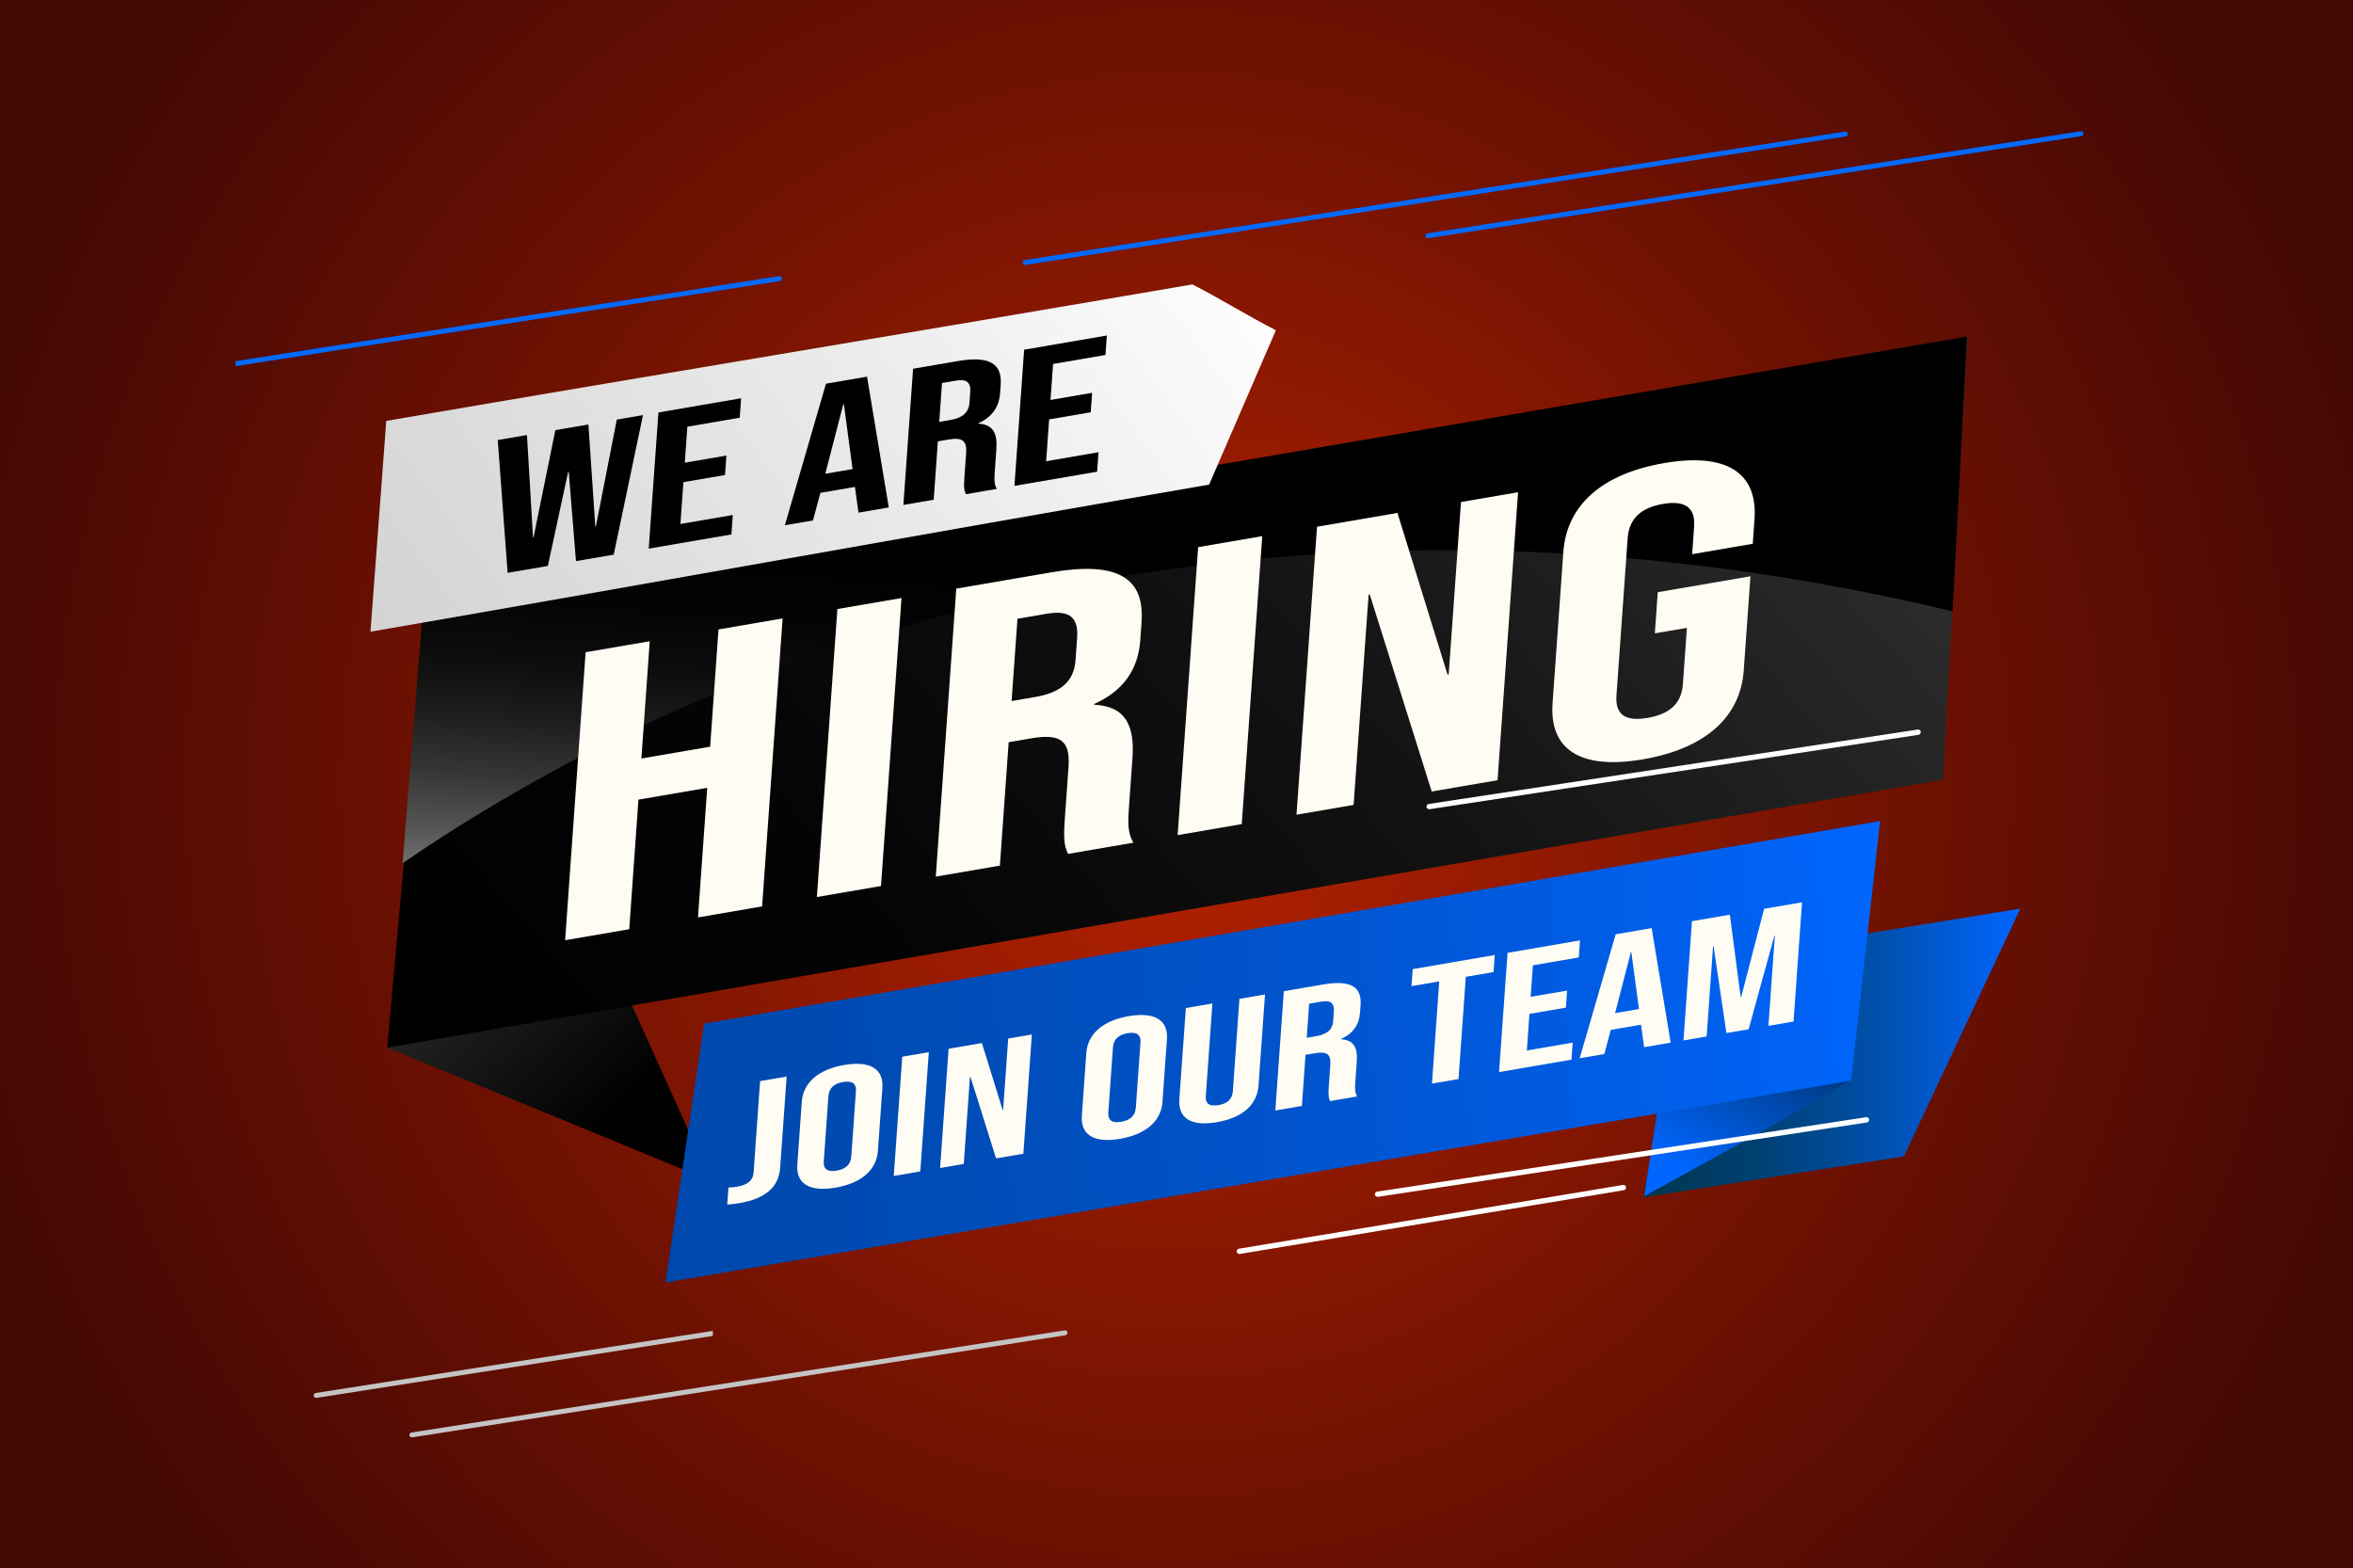 <?xml version="1.0" encoding="UTF-8"?><svg xmlns="http://www.w3.org/2000/svg" xmlns:xlink="http://www.w3.org/1999/xlink" viewBox="0 0 3374.61 2249"><rect x="0" y="0" width="3374.61" height="2249" fill="#808080" stroke="none"/><defs><style>.cls-1{fill:url(#linear-gradient);}.cls-1,.cls-2,.cls-3,.cls-4,.cls-5,.cls-6,.cls-7,.cls-8,.cls-9,.cls-10,.cls-11,.cls-12,.cls-13,.cls-14{stroke-width:0px;}.cls-2{fill:#000;}.cls-3{fill:url(#linear-gradient-6);}.cls-4{fill:#c4c4c4;}.cls-15{isolation:isolate;}.cls-5{fill:url(#linear-gradient-3);mix-blend-mode:screen;}.cls-6{fill:#fffdf3;}.cls-7{fill:url(#linear-gradient-5);}.cls-8{fill:url(#linear-gradient-2);}.cls-9{fill:url(#linear-gradient-7);}.cls-10{fill:url(#radial-gradient);}.cls-11{fill:#006aff;}.cls-12{fill:url(#linear-gradient-8);}.cls-13{fill:#fff;}.cls-14{fill:url(#linear-gradient-4);}</style><radialGradient id="radial-gradient" cx="1687.3" cy="1124.5" fx="1687.3" fy="1124.5" r="1784.82" gradientUnits="userSpaceOnUse"><stop offset="0" stop-color="#b62200"/><stop offset=".6" stop-color="#6d1102"/><stop offset="1" stop-color="#430804"/></radialGradient><linearGradient id="linear-gradient" x1="969.8" y1="1551.58" x2="302.67" y2="751.03" gradientTransform="translate(-223.75 -10.61) skewX(7.44)" gradientUnits="userSpaceOnUse"><stop offset="0" stop-color="#000"/><stop offset=".32" stop-color="#282828"/><stop offset=".58" stop-color="#434343"/><stop offset=".73" stop-color="#4d4d4d"/><stop offset=".81" stop-color="#515151"/><stop offset="1" stop-color="#575757"/></linearGradient><linearGradient id="linear-gradient-2" x1="809.68" y1="1585.7" x2="3332.81" y2="51.96" gradientTransform="translate(-455.11 86.2) rotate(-2.67) scale(1.11 1.01) skewX(6.64)" gradientUnits="userSpaceOnUse"><stop offset="0" stop-color="#000"/><stop offset=".2" stop-color="#040404"/><stop offset=".42" stop-color="#111"/><stop offset=".65" stop-color="#272727"/><stop offset=".89" stop-color="#454545"/><stop offset="1" stop-color="#575757"/></linearGradient><linearGradient id="linear-gradient-3" x1="1804.31" y1="817.33" x2="1729.98" y2="1365.5" gradientTransform="translate(-456.58 70.29) rotate(-2.27) scale(1.12 1.01) skewX(6.61)" gradientUnits="userSpaceOnUse"><stop offset="0" stop-color="#000"/><stop offset=".21" stop-color="#030303"/><stop offset=".39" stop-color="#0d0d0d"/><stop offset=".54" stop-color="#1e1e1e"/><stop offset=".69" stop-color="#363636"/><stop offset=".84" stop-color="#555"/><stop offset=".97" stop-color="#7a7a7a"/><stop offset="1" stop-color="#828282"/></linearGradient><linearGradient id="linear-gradient-4" x1="937.97" y1="1583.17" x2="341.62" y2="867.56" xlink:href="#linear-gradient"/><linearGradient id="linear-gradient-5" x1="2356.61" y1="1510.19" x2="2897.42" y2="1510.19" gradientUnits="userSpaceOnUse"><stop offset="0" stop-color="#003852"/><stop offset=".11" stop-color="#003a5a"/><stop offset=".29" stop-color="#004071"/><stop offset=".52" stop-color="#004a97"/><stop offset=".77" stop-color="#0058cb"/><stop offset="1" stop-color="#06f"/></linearGradient><linearGradient id="linear-gradient-6" x1="1387.87" y1="1500.82" x2="1160.49" y2="1227.97" gradientTransform="translate(3352.58 -289.78) rotate(71.51) skewX(7.44)" gradientUnits="userSpaceOnUse"><stop offset="0" stop-color="#06f"/><stop offset=".74" stop-color="#002e62"/><stop offset="1" stop-color="#001b2a"/></linearGradient><linearGradient id="linear-gradient-7" x1="940.59" y1="1506.1" x2="2769.4" y2="1506.1" gradientTransform="translate(-150.26 14.49) rotate(-.37) scale(.99 1) skewX(5.21)" gradientUnits="userSpaceOnUse"><stop offset="0" stop-color="#0048ac"/><stop offset=".19" stop-color="#004bb4"/><stop offset=".5" stop-color="#0053cb"/><stop offset=".88" stop-color="#0061f1"/><stop offset="1" stop-color="#06f"/></linearGradient><linearGradient id="linear-gradient-8" x1="3963.74" y1="1464.24" x2="2370.43" y2="2207.79" gradientTransform="translate(4743.34 2478.38) rotate(179.35) skewX(14.49)" gradientUnits="userSpaceOnUse"><stop offset="0" stop-color="#ccc"/><stop offset=".67" stop-color="#ededed"/><stop offset="1" stop-color="#fff"/></linearGradient></defs><g class="cls-15"><g id="Layer_1"><rect class="cls-10" width="3374.61" height="2249"/><path class="cls-1" d="M653.14,880.41c74.05,164.22,148.11,328.43,222.16,492.65,2.91,6.46,5.83,12.92,8.74,19.38,45.3,100.46,90.6,200.92,135.91,301.38-154.32-63.55-308.64-127.1-462.96-190.64,32.05-207.59,64.1-415.18,96.16-622.77Z"/><polygon class="cls-8" points="555.39 1502.49 612.25 869.02 2821.7 482.87 2786.59 1118.27 555.39 1502.49"/><path class="cls-5" d="M2800.36,876.82c6.87-131.38,13.75-262.77,20.62-394.15-737.83,126.39-1475.66,252.78-2213.49,379.17-10.01,125.34-20.03,250.69-30.04,376.03,188.64-128.83,487.97-295.31,898-385.12,561.04-122.88,1052.26-41.54,1324.91,24.07Z"/><path class="cls-14" d="M946.87,1546.06c-4.98,35.63-12.17,71.02-19.13,106.42,27.47,11.31,54.95,22.63,82.42,33.94-21.1-46.79-42.2-93.57-63.3-140.36Z"/><polygon class="cls-7" points="2421.5 1380.39 2897.42 1303.14 2730.54 1658.53 2356.61 1717.24 2421.5 1380.39"/><path class="cls-3" d="M2654.89,1548.63c-85.05,51.18-193.22,109.89-296.7,167.03,14.16-93.5,28.33-187,42.49-280.5,92.98-13.68,161.23,127.15,254.2,113.47Z"/><polygon class="cls-9" points="954.45 1839.35 1009.84 1468.05 2696.42 1177.55 2654.97 1549.81 954.45 1839.35"/><path class="cls-11" d="M1470.3,380.01c-1.72,0-3.23-1.25-3.51-2.99-.3-1.94,1.02-3.75,2.96-4.06l1176.24-184.26c1.92-.28,3.76,1.02,4.07,2.95.3,1.94-1.02,3.75-2.96,4.06l-1176.24,184.26c-.19.03-.37.04-.56.04Z"/><path class="cls-11" d="M2047.84,341.71c-1.72,0-3.23-1.25-3.51-3-.3-1.93,1.02-3.74,2.96-4.05l936.72-146.46c1.93-.3,3.76,1.02,4.07,2.95.3,1.93-1.02,3.74-2.96,4.05l-936.72,146.46c-.19.03-.37.04-.56.04Z"/><path class="cls-11" d="M1121.5,399.03c.28,1.91-1.07,3.76-2.99,4.04l-780.94,122.11v-7.16l779.87-121.97c1.78-.28,3.7.99,4.06,2.98Z"/><path class="cls-4" d="M590.68,2061.54c-1.72,0-3.23-1.25-3.51-3-.3-1.93,1.02-3.74,2.96-4.05l936.72-146.46c1.95-.29,3.76,1.02,4.07,2.95.3,1.93-1.02,3.75-2.96,4.05l-936.72,146.46c-.19.03-.37.04-.56.04Z"/><path class="cls-4" d="M1022.39,1908.73v7.23l-568.44,88.87h-.5c-1.78,0-3.27-1.21-3.56-2.98-.28-1.91,1.07-3.76,2.99-4.04l569.5-89.08Z"/><path class="cls-13" d="M1975.72,1716.57c-1.86,0-3.49-1.35-3.78-3.24-.32-2.08,1.11-4.02,3.2-4.34l701.17-106.68c2.14-.31,4.04,1.11,4.36,3.19.32,2.08-1.11,4.02-3.2,4.34l-701.17,106.68c-.2.03-.39.05-.58.05Z"/><path class="cls-13" d="M2049.7,1160.61c-1.86,0-3.49-1.35-3.78-3.24-.32-2.08,1.11-4.02,3.2-4.34l701.17-106.68c2.11-.31,4.04,1.11,4.36,3.19.32,2.08-1.11,4.02-3.2,4.34l-701.17,106.68c-.2.03-.39.04-.58.04Z"/><path class="cls-13" d="M1777.48,1798.48c-1.84,0-3.46-1.32-3.77-3.19-.35-2.08,1.06-4.04,3.15-4.38l550.74-91.44c2.08-.35,4.06,1.05,4.4,3.13.35,2.08-1.06,4.04-3.15,4.38l-550.74,91.44c-.21.04-.42.05-.63.05Z"/><path class="cls-12" d="M553.99,603.65c435.73-74.69,720.48-121.05,1156.21-195.74,39.81,20.48,79.81,45.31,119.62,65.79-33.14,77.13-62.55,144.16-95.7,221.3-449.95,77.86-752.85,133.14-1202.81,211l22.67-302.35Z"/><path class="cls-2" d="M713.86,631.09l41.9-7.19,8.67,146.78.79-.14,31.25-153.63,47.43-8.14,9.86,146.58.79-.13,30.06-153.43,37.55-6.44-41.97,200.12-54.15,9.29-10.38-128.3-.79.13-29.15,135.08-57.71,9.9-14.15-190.49Z"/><path class="cls-2" d="M944.3,591.55l118.58-20.35-1.99,27.9-75.1,12.89-3.68,51.62,59.68-10.24-1.99,27.9-59.68,10.24-4.27,59.99,75.1-12.89-1.99,27.9-118.58,20.35,13.91-195.31Z"/><path class="cls-2" d="M1184.61,550.31l58.9-10.11,31.15,187.57-43.48,7.46-5.14-37.43-.04.56-49.41,8.48-10.63,39.58-40.32,6.92,58.97-203.04ZM1222.74,672.75l-12.49-93.22-.79.14-25.85,99.8,39.13-6.72Z"/><path class="cls-2" d="M1309.51,528.87l64.43-11.06c45.06-7.73,63.38,3.73,61.23,33.86l-.85,12c-1.43,20.09-11.44,34.48-31.2,43.38l-.04.56c21.4,1.01,27.48,14.3,25.91,36.34l-2.44,34.32c-.68,9.49-.78,16.39,3.05,22.9l-44.27,7.6c-2.02-4.61-3.38-7.41-2.24-23.32l2.54-35.71c1.29-18.14-5.8-22.7-25.56-19.31l-15.02,2.58-5.96,83.7-43.48,7.46,13.91-195.31ZM1362.84,602.4c16.21-2.78,26.44-9.5,27.56-25.12l1.07-15.07c.99-13.95-5.29-18.93-20.7-16.29l-19.76,3.39-3.97,55.8,15.81-2.71Z"/><path class="cls-2" d="M1468.8,501.54l118.59-20.35-1.99,27.9-75.1,12.89-3.68,51.62,59.68-10.24-1.99,27.9-59.68,10.24-4.27,59.99,75.1-12.89-1.99,27.9-118.59,20.35,13.91-195.31Z"/><path class="cls-6" d="M839.9,935.45l91.94-15.78-11.98,168.16,98.63-16.93,11.98-168.16,91.94-15.78-29.42,413.02-91.94,15.78,13.24-185.86-98.63,16.93-13.24,185.86-91.94,15.78,29.42-413.01Z"/><path class="cls-6" d="M1200.98,873.48l91.94-15.78-29.42,413.02-91.94,15.78,29.42-413.02Z"/><path class="cls-6" d="M1371.48,844.22l136.24-23.38c95.29-16.35,134.02,7.89,129.48,71.61l-1.81,25.37c-3.03,42.48-24.19,72.92-65.98,91.75l-.08,1.18c45.26,2.14,58.12,30.24,54.8,76.85l-5.17,72.57c-1.43,20.06-1.64,34.67,6.45,48.43l-93.61,16.06c-4.26-9.76-7.14-15.68-4.74-49.3l5.38-75.52c2.73-38.35-12.27-48.02-54.06-40.84l-31.76,5.45-12.61,177.01-91.94,15.78,29.42-413.02ZM1484.25,999.71c34.27-5.88,55.92-20.08,58.27-53.13l2.27-31.86c2.1-29.5-11.18-40.04-43.78-34.45l-41.79,7.17-8.41,118,33.44-5.74Z"/><path class="cls-6" d="M1718.35,784.7l91.94-15.78-29.42,413.02-91.94,15.78,29.42-413.02Z"/><path class="cls-6" d="M1888.85,755.44l115.34-19.79,71.82,231.87,1.67-.29,17.61-247.22,81.91-14.06-29.42,413.02-94.45,16.21-88.85-282.57-1.67.29-21.48,301.5-81.91,14.06,29.42-413.02Z"/><path class="cls-6" d="M2226.65,1008.69l15.47-217.13c4.7-66.08,54.2-111.88,144.47-127.37,90.27-15.49,134.38,14.24,129.68,80.32l-2.52,35.4-86.93,14.92,2.82-39.53c2.1-29.5-15.49-37.56-44.74-32.54-29.26,5.02-48.44,19.39-50.54,48.89l-16.1,225.98c-2.1,29.5,15.53,36.97,44.79,31.95,29.26-5.02,48.4-18.8,50.5-48.3l5.76-80.83-45.97,7.89,4.2-59,132.89-22.81-9.63,135.11c-4.7,66.08-54.2,111.87-144.47,127.36-90.27,15.49-134.38-14.24-129.68-80.32Z"/><path class="cls-6" d="M1042.97,1727.55l1.74-24.43c4.1.02,8.24-.45,12.39-1.16,15.23-2.61,22.86-8.99,23.67-20.23l9.35-131.2,38.08-6.54-9.29,130.47c-2,28.09-20.96,44.63-58.34,51.04-6.93,1.19-12.1,1.83-17.59,2.05Z"/><path class="cls-6" d="M1143.48,1670.24l6.41-89.91c1.95-27.36,23.49-46.51,60.87-52.92,37.39-6.41,56.69,5.72,54.75,33.09l-6.41,89.91c-1.95,27.36-23.48,46.5-60.87,52.92-37.39,6.41-56.7-5.72-54.75-33.08ZM1220.89,1658.65l6.65-93.33c.87-12.22-6.41-15.55-18.53-13.47-12.11,2.08-20.06,8.03-20.93,20.25l-6.65,93.33c-.87,12.22,6.42,15.55,18.53,13.47,12.11-2.08,20.06-8.03,20.93-20.25Z"/><path class="cls-6" d="M1293.99,1515.54l38.08-6.54-12.18,171.03-38.08,6.54,12.18-171.03Z"/><path class="cls-6" d="M1360.45,1504.14l47.77-8.2,29.74,96.01.69-.12,7.29-102.37,33.93-5.82-12.18,171.03-39.12,6.71-36.8-117.01-.69.12-8.89,124.85-33.92,5.82,12.18-171.03Z"/><path class="cls-6" d="M1551.56,1600.21l6.41-89.91c1.95-27.36,23.48-46.51,60.87-52.92,37.39-6.41,56.69,5.72,54.75,33.09l-6.4,89.91c-1.95,27.36-23.49,46.5-60.87,52.92-37.39,6.41-56.69-5.72-54.74-33.08ZM1628.98,1588.62l6.65-93.33c.87-12.22-6.41-15.55-18.53-13.47-12.11,2.08-20.06,8.03-20.93,20.25l-6.65,93.33c-.87,12.22,6.42,15.55,18.53,13.47,12.12-2.08,20.06-8.03,20.93-20.25Z"/><path class="cls-6" d="M1691.41,1576.22l9.29-130.47,38.08-6.53-9.43,132.42c-.87,12.22,6.09,15.37,18.2,13.29,12.11-2.08,19.7-7.72,20.57-19.94l9.43-132.43,36.69-6.3-9.29,130.47c-1.95,27.36-22.45,46.33-59.83,52.74-37.38,6.42-55.66-5.89-53.71-33.26Z"/><path class="cls-6" d="M1841.23,1421.63l56.42-9.68c39.46-6.77,55.5,3.26,53.62,29.65l-.75,10.51c-1.25,17.59-10.01,30.2-27.32,37.99l-.04.49c18.75.88,24.07,12.52,22.7,31.83l-2.14,30.05c-.59,8.3-.68,14.35,2.67,20.05l-38.77,6.65c-1.76-4.04-2.96-6.49-1.96-20.42l2.23-31.27c1.13-15.88-5.08-19.88-22.39-16.91l-13.15,2.26-5.22,73.3-38.08,6.53,12.18-171.03ZM1887.93,1486.02c14.19-2.44,23.16-8.32,24.13-22l.94-13.19c.87-12.22-4.63-16.58-18.13-14.27l-17.31,2.97-3.48,48.86,13.85-2.38Z"/><path class="cls-6" d="M2064.14,1407.51l-39.81,6.83,1.74-24.43,117.69-20.2-1.74,24.43-39.81,6.83-10.44,146.6-38.08,6.53,10.44-146.6Z"/><path class="cls-6" d="M2162.1,1366.57l103.85-17.82-1.74,24.43-65.77,11.29-3.22,45.2,52.27-8.97-1.74,24.43-52.27,8.97-3.74,52.53,65.77-11.29-1.74,24.43-103.85,17.82,12.18-171.03Z"/><path class="cls-6" d="M2317.17,1339.96l51.58-8.85,27.28,164.26-38.08,6.54-4.5-32.78-.03.49-43.27,7.43-9.31,34.66-35.31,6.06,51.64-177.8ZM2350.57,1447.17l-10.94-81.63-.69.12-22.64,87.39,34.27-5.88Z"/><path class="cls-6" d="M2426.55,1321.19l54.35-9.33,15.51,118.25.7-.12,32.95-126.57,54.35-9.33-12.18,171.03-36,6.18,9.23-129.5-.69.12-36.92,134.25-31.85,5.46-18.47-124.74-.69.12-9.23,129.5-33.23,5.7,12.18-171.03Z"/></g></g></svg>